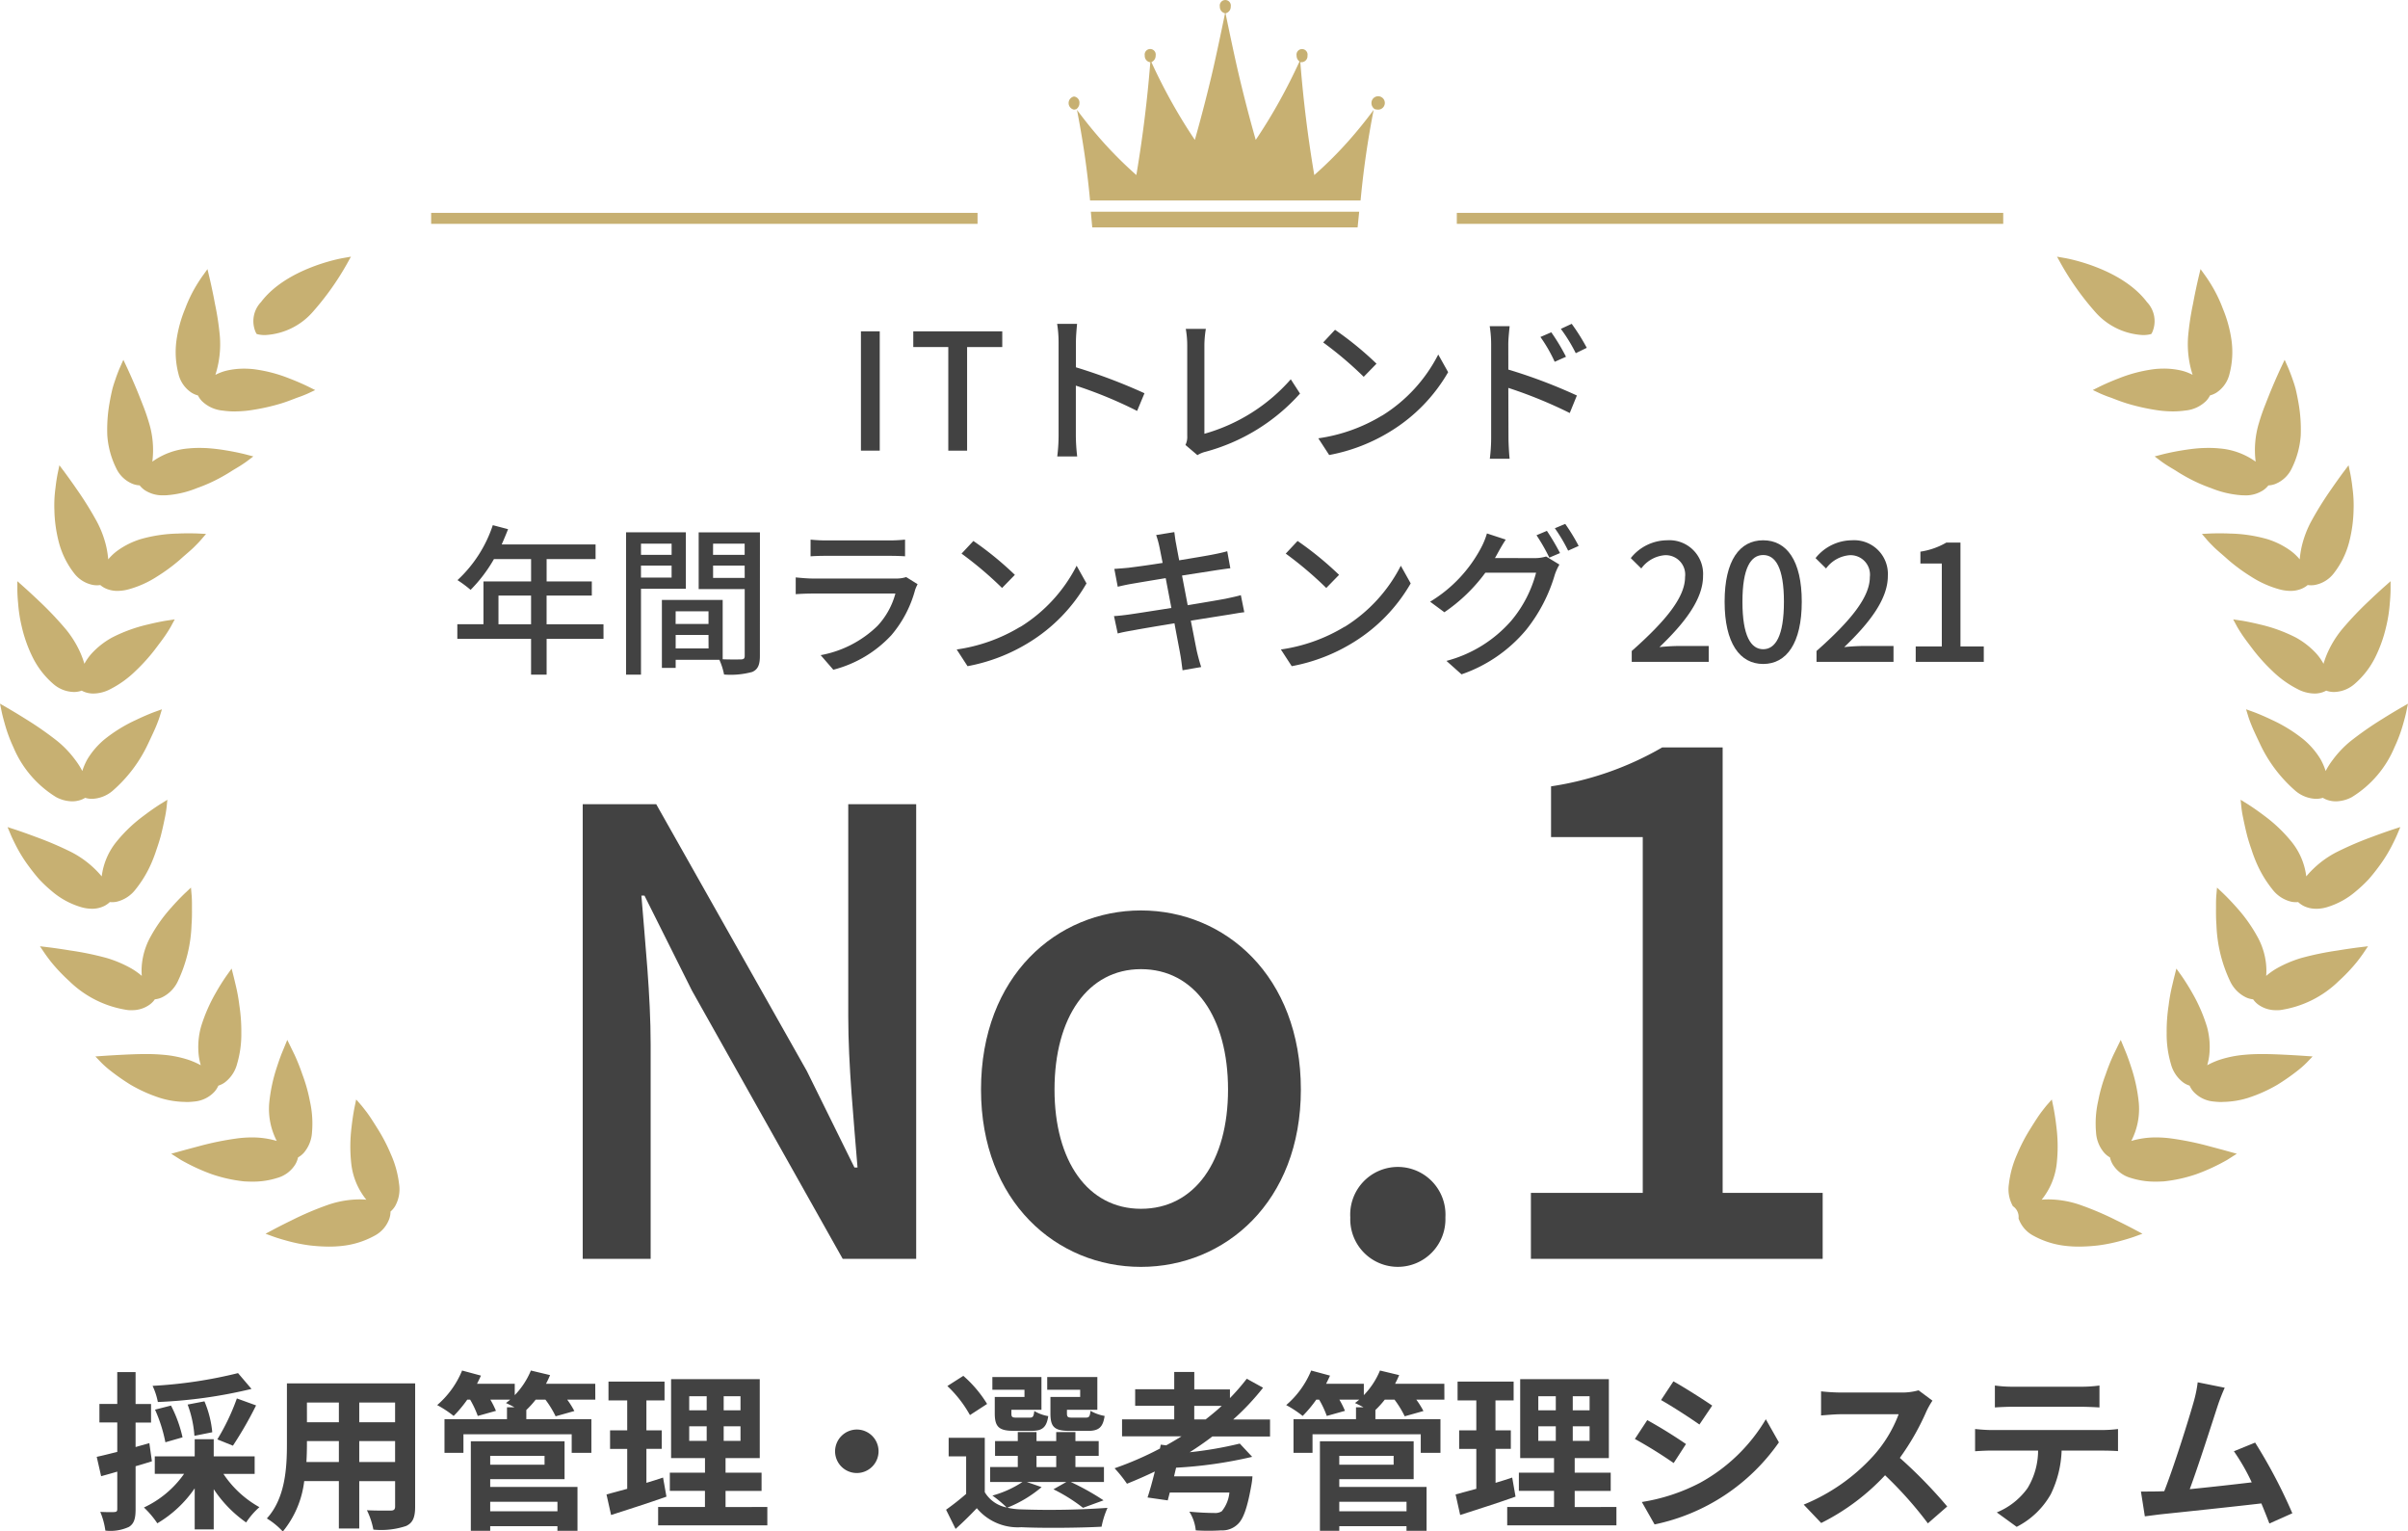 <svg data-name="グループ 179226" xmlns="http://www.w3.org/2000/svg" width="180.001" height="114.443" viewBox="0 0 180.001 114.443">
    <defs>
        <clipPath id="f1im1scyba">
            <path data-name="長方形 62418" style="fill:none" d="M0 0h180.001v114.443H0z"/>
        </clipPath>
    </defs>
    <g data-name="グループ 179186" style="clip-path:url(#f1im1scyba)">
        <path data-name="パス 206636" d="M265.459 153.388a8.292 8.292 0 0 1-.982-.055 6.432 6.432 0 0 1-2.4-.756 2.311 2.311 0 0 1-1.117-1.295.963.963 0 0 0-.421-.913 2.57 2.57 0 0 1-.3-1.655 7.584 7.584 0 0 1 .621-2.244 12.8 12.8 0 0 1 .96-1.852c.342-.548.624-.993.853-1.293s.385-.489.385-.489l.388-.441.12.575c.005.025.13.632.223 1.466a11.616 11.616 0 0 1 .018 2.808 5.177 5.177 0 0 1-1.119 2.639c.175-.016.347-.023.522-.023a7.409 7.409 0 0 1 2.374.418 22.985 22.985 0 0 1 2.662 1.133c.8.388 1.395.706 1.395.706l.58.31-.617.225s-.29.106-.77.241l-.087.024a12.373 12.373 0 0 1-1.815.38 13.029 13.029 0 0 1-1.471.092" transform="translate(-110.071 -60.232)" style="fill:#c7b072"/>
        <path data-name="パス 206637" d="M276 145.269a5.991 5.991 0 0 1-1.9-.282 2.3 2.3 0 0 1-1.353-1.043 1.753 1.753 0 0 1-.183-.486 1.731 1.731 0 0 1-.414-.323 2.574 2.574 0 0 1-.63-1.561 7.6 7.6 0 0 1 .158-2.32 12.143 12.143 0 0 1 .565-2.005 15.252 15.252 0 0 1 .572-1.438l.553-1.132.41.994c.1.252.225.6.355 1a12.231 12.231 0 0 1 .587 2.744 5.207 5.207 0 0 1-.565 2.811 6.457 6.457 0 0 1 1.87-.262 8.473 8.473 0 0 1 1.048.068 22.307 22.307 0 0 1 2.835.57l1.075.287 1.062.294-.733.466c-.133.076-.309.173-.529.287a14.471 14.471 0 0 1-1.776.778 11.141 11.141 0 0 1-2.4.533c-.207.012-.407.02-.607.02z" transform="translate(-114.839 -56.968)" style="fill:#c7b072"/>
        <path data-name="パス 206638" d="M284.846 135.415a5.3 5.3 0 0 1-.626-.036 2.315 2.315 0 0 1-1.532-.745 1.757 1.757 0 0 1-.281-.443 1.675 1.675 0 0 1-.467-.23 2.54 2.54 0 0 1-.936-1.406 7.815 7.815 0 0 1-.313-2.3 12.768 12.768 0 0 1 .149-2.077 13.036 13.036 0 0 1 .279-1.528c.085-.367.142-.593.142-.593l.155-.614.369.515c.016.022.385.541.8 1.271a12.279 12.279 0 0 1 1.12 2.565 5.667 5.667 0 0 1 .189 1.918 4.361 4.361 0 0 1-.173.954 6.041 6.041 0 0 1 .874-.389 8.2 8.2 0 0 1 1.938-.393c.368-.036.792-.054 1.294-.054.584 0 1.166.025 1.608.046.887.043 1.543.089 1.543.089l.623.044-.432.451a7.068 7.068 0 0 1-.608.545 16.349 16.349 0 0 1-1.586 1.115 11.031 11.031 0 0 1-2.243 1 6.6 6.6 0 0 1-1.884.287" transform="translate(-118.73 -53.063)" style="fill:#c7b072"/>
        <path data-name="パス 206639" d="M291.624 124.11a2.231 2.231 0 0 1-1.4-.434 1.72 1.72 0 0 1-.362-.377 1.678 1.678 0 0 1-.505-.132 2.534 2.534 0 0 1-1.2-1.189 10.651 10.651 0 0 1-1.037-4.254c-.037-.474-.033-.894-.031-1.232v-.307c0-.4.022-.636.022-.636l.053-.6.44.414c.019.018.474.447 1.035 1.084a11.544 11.544 0 0 1 1.608 2.29 5.324 5.324 0 0 1 .574 1.849 4.821 4.821 0 0 1 .018.962 5.309 5.309 0 0 1 .785-.557 9 9 0 0 1 1.809-.771 22.477 22.477 0 0 1 2.736-.568l.11-.018a43.638 43.638 0 0 1 1.533-.222l.639-.077-.36.534s-.171.253-.477.642a13.03 13.03 0 0 1-1.338 1.411 7.874 7.874 0 0 1-4.405 2.182 3.15 3.15 0 0 1-.253.009" transform="translate(-121.439 -48.622)" style="fill:#c7b072"/>
        <path data-name="パス 206640" d="M295.923 111.724a2.068 2.068 0 0 1-.918-.2 1.732 1.732 0 0 1-.429-.3 1.517 1.517 0 0 1-.165.009 1.766 1.766 0 0 1-.358-.037 2.511 2.511 0 0 1-1.406-.925 8.527 8.527 0 0 1-1.193-1.991 10.659 10.659 0 0 1-.379-1.019c-.108-.3-.209-.627-.3-.952a25.2 25.2 0 0 1-.287-1.257l-.051-.243a8.05 8.05 0 0 1-.1-.629l-.062-.6.509.315c.022.014.552.343 1.224.853a11.047 11.047 0 0 1 2.037 1.925 5.1 5.1 0 0 1 1.137 2.633 7.326 7.326 0 0 1 2.28-1.82 25.4 25.4 0 0 1 2.636-1.132c.858-.323 1.5-.535 1.5-.535l.616-.2-.253.6s-.119.283-.346.725a10.825 10.825 0 0 1-1.028 1.654 13.88 13.88 0 0 1-.744.927 10.3 10.3 0 0 1-.926.872 5.936 5.936 0 0 1-2.205 1.215 2.919 2.919 0 0 1-.787.116" transform="translate(-122.786 -43.815)" style="fill:#c7b072"/>
        <path data-name="パス 206641" d="M297.7 98.43a1.979 1.979 0 0 1-.5-.062 1.756 1.756 0 0 1-.479-.2 1.721 1.721 0 0 1-.512.076 2.5 2.5 0 0 1-1.567-.625 10.59 10.59 0 0 1-2.627-3.5l-.086-.182c-.23-.488-.429-.908-.556-1.231-.147-.363-.216-.588-.216-.588l-.174-.566.556.2c.025.009.608.224 1.366.589a11.192 11.192 0 0 1 2.389 1.477 5.962 5.962 0 0 1 1.257 1.467 4.746 4.746 0 0 1 .381.881 5.515 5.515 0 0 1 .52-.821 7.711 7.711 0 0 1 1.354-1.422 24.956 24.956 0 0 1 2.377-1.655 44.466 44.466 0 0 1 1.335-.808l.567-.327-.133.64s-.062.3-.2.781a11.309 11.309 0 0 1-.673 1.831 8 8 0 0 1-3.185 3.728 2.633 2.633 0 0 1-1.2.318" transform="translate(-123.086 -38.548)" style="fill:#c7b072"/>
        <path data-name="パス 206642" d="M295.373 83.668a2.77 2.77 0 0 1-1.26-.336 7.643 7.643 0 0 1-1.887-1.361 13.837 13.837 0 0 1-1.4-1.544l-.25-.332c-.271-.357-.5-.665-.663-.919-.213-.323-.325-.53-.325-.53l-.28-.519.582.088c.026 0 .639.1 1.453.3a11.535 11.535 0 0 1 2.64.963 6 6 0 0 1 1.521 1.183 3.938 3.938 0 0 1 .557.785 6.938 6.938 0 0 1 .335-.9 7.676 7.676 0 0 1 1.048-1.675 25.252 25.252 0 0 1 1.991-2.1c.642-.613 1.147-1.061 1.147-1.061l.491-.436v.657s0 .308-.04.8l-.016.172a10.789 10.789 0 0 1-.271 1.756 10.341 10.341 0 0 1-.823 2.313 6.374 6.374 0 0 1-1.538 1.98 2.411 2.411 0 0 1-1.514.6h-.1a1.727 1.727 0 0 1-.51-.1 1.694 1.694 0 0 1-.493.179 1.978 1.978 0 0 1-.392.039" transform="translate(-122.375 -31.842)" style="fill:#c7b072"/>
        <path data-name="パス 206643" d="M291.876 69.644a3.22 3.22 0 0 1-.835-.119 7.637 7.637 0 0 1-2.123-.957 13.567 13.567 0 0 1-1.684-1.236c-.17-.153-.335-.3-.488-.43-.267-.231-.5-.432-.669-.61-.276-.271-.43-.451-.43-.451l-.388-.454.6-.031s.259-.013.669-.013c.233 0 .514 0 .824.017a10.959 10.959 0 0 1 2.792.415 6.009 6.009 0 0 1 1.726.855 3.851 3.851 0 0 1 .7.658 7.288 7.288 0 0 1 .146-.948 7.644 7.644 0 0 1 .692-1.852 25.342 25.342 0 0 1 1.523-2.449c.5-.726.9-1.263.9-1.263l.39-.519.133.636s.062.3.128.792l.028.241a9.569 9.569 0 0 1 .085 1.7 10.39 10.39 0 0 1-.343 2.424 6.406 6.406 0 0 1-1.111 2.249 2.334 2.334 0 0 1-1.455.905 1.783 1.783 0 0 1-.268.02 1.664 1.664 0 0 1-.251-.018 1.724 1.724 0 0 1-.448.275 2.137 2.137 0 0 1-.845.163" transform="translate(-120.663 -25.488)" style="fill:#c7b072"/>
        <path data-name="パス 206644" d="M285.843 56.721c-.077 0-.156 0-.239-.007a7.39 7.39 0 0 1-2.25-.53 11.861 11.861 0 0 1-1.9-.86c-.272-.152-.52-.3-.737-.444l-.572-.344c-.34-.215-.529-.357-.529-.357l-.483-.365.585-.153c.025-.006.631-.164 1.469-.3.347-.056.868-.134 1.393-.166.2-.01.4-.016.592-.016a7.83 7.83 0 0 1 .811.039 5.351 5.351 0 0 1 2.7.988 6.943 6.943 0 0 1 .249-2.9 14.652 14.652 0 0 1 .485-1.394c.18-.463.359-.914.532-1.321.342-.81.627-1.415.627-1.415l.274-.582.261.587s.124.281.291.748l.025.072c.077.218.164.47.242.757.087.364.159.72.217 1.064a11.31 11.31 0 0 1 .166 2.434 6.558 6.558 0 0 1-.668 2.449 2.321 2.321 0 0 1-1.239 1.17 1.718 1.718 0 0 1-.512.107 1.7 1.7 0 0 1-.38.357 2.422 2.422 0 0 1-1.4.387" transform="translate(-118.07 -19.707)" style="fill:#c7b072"/>
        <path data-name="パス 206645" d="M277.107 45.487a8.294 8.294 0 0 1-1.373-.12 15.685 15.685 0 0 1-2.034-.467 13.266 13.266 0 0 1-.954-.336c-.174-.067-.332-.128-.474-.174-.383-.141-.6-.242-.6-.242l-.552-.258.546-.271a17.59 17.59 0 0 1 1.379-.594 10.85 10.85 0 0 1 2.7-.7 6.644 6.644 0 0 1 .687-.036 5.763 5.763 0 0 1 1.249.133 3.684 3.684 0 0 1 .9.331 7.821 7.821 0 0 1-.233-.932 7.535 7.535 0 0 1-.1-1.964 20.98 20.98 0 0 1 .365-2.412l.086-.455c.171-.865.326-1.515.326-1.515l.149-.623.374.519s.179.249.439.671a10.409 10.409 0 0 1 .852 1.758 9.678 9.678 0 0 1 .651 2.371 6.461 6.461 0 0 1-.149 2.512 2.313 2.313 0 0 1-.975 1.4 1.748 1.748 0 0 1-.482.208 1.656 1.656 0 0 1-.3.425 2.552 2.552 0 0 1-1.536.705 6.645 6.645 0 0 1-.946.066" transform="translate(-114.682 -14.744)" style="fill:#c7b072"/>
        <path data-name="パス 206646" d="M272.9 39.1a5.079 5.079 0 0 1-3.6-1.774 20.715 20.715 0 0 1-2.514-3.542l-.3-.541.61.107c.171.03 4.206.763 6.111 3.284a2.063 2.063 0 0 1 .386 2.284l-.063.105-.119.029a2.284 2.284 0 0 1-.511.048z" transform="translate(-112.721 -14.062)" style="fill:#c7b072"/>
        <path data-name="パス 206647" d="M39.165 153.388a8.292 8.292 0 0 0 .982-.055 6.432 6.432 0 0 0 2.4-.756 2.311 2.311 0 0 0 1.117-1.295 1.72 1.72 0 0 0 .081-.513 1.721 1.721 0 0 0 .34-.4 2.57 2.57 0 0 0 .3-1.655 7.584 7.584 0 0 0-.621-2.244 12.8 12.8 0 0 0-.96-1.852c-.342-.548-.624-.993-.853-1.293s-.385-.489-.385-.489l-.388-.441-.12.575c-.005.025-.13.632-.223 1.466a11.642 11.642 0 0 0-.018 2.808 5.177 5.177 0 0 0 1.119 2.639 5.696 5.696 0 0 0-.522-.023 7.409 7.409 0 0 0-2.374.418 22.98 22.98 0 0 0-2.662 1.133c-.8.388-1.395.706-1.395.706l-.58.31.617.225s.29.106.77.241l.087.024a12.374 12.374 0 0 0 1.815.38 13.029 13.029 0 0 0 1.471.092" transform="translate(-14.553 -60.232)" style="fill:#c7b072"/>
        <path data-name="パス 206648" d="M28.223 145.269a5.991 5.991 0 0 0 1.9-.282 2.3 2.3 0 0 0 1.353-1.043 1.752 1.752 0 0 0 .183-.486 1.73 1.73 0 0 0 .414-.323 2.574 2.574 0 0 0 .63-1.561 7.6 7.6 0 0 0-.158-2.32 12.143 12.143 0 0 0-.565-2.005 15.25 15.25 0 0 0-.572-1.438l-.553-1.132-.41.994c-.1.252-.225.6-.355 1a12.233 12.233 0 0 0-.587 2.744 5.207 5.207 0 0 0 .565 2.811 6.457 6.457 0 0 0-1.87-.262 8.473 8.473 0 0 0-1.048.068 22.306 22.306 0 0 0-2.835.57l-1.075.287-1.062.294.733.466c.133.076.309.173.529.287a14.47 14.47 0 0 0 1.776.778 11.142 11.142 0 0 0 2.4.533c.205.012.407.02.607.02z" transform="translate(-9.38 -56.968)" style="fill:#c7b072"/>
        <path data-name="パス 206649" d="M19.112 135.415a5.3 5.3 0 0 0 .626-.036 2.316 2.316 0 0 0 1.532-.745 1.758 1.758 0 0 0 .281-.443 1.675 1.675 0 0 0 .467-.23 2.54 2.54 0 0 0 .936-1.406 7.815 7.815 0 0 0 .313-2.3 12.766 12.766 0 0 0-.149-2.077 13.033 13.033 0 0 0-.279-1.528c-.085-.367-.142-.593-.142-.593l-.155-.614-.369.515a15.93 15.93 0 0 0-.8 1.271 12.279 12.279 0 0 0-1.12 2.565 5.666 5.666 0 0 0-.189 1.918 4.361 4.361 0 0 0 .173.954 6.039 6.039 0 0 0-.874-.389 8.2 8.2 0 0 0-1.938-.393 13.383 13.383 0 0 0-1.294-.054c-.584 0-1.166.025-1.608.046-.887.043-1.543.089-1.543.089l-.623.044.432.451a7.063 7.063 0 0 0 .608.545 16.348 16.348 0 0 0 1.586 1.115 11.03 11.03 0 0 0 2.243 1 6.6 6.6 0 0 0 1.885.287" transform="translate(-5.228 -53.063)" style="fill:#c7b072"/>
        <path data-name="パス 206650" d="M12 124.11a2.231 2.231 0 0 0 1.4-.434 1.719 1.719 0 0 0 .362-.377 1.679 1.679 0 0 0 .505-.132 2.534 2.534 0 0 0 1.2-1.189 10.651 10.651 0 0 0 1.037-4.254c.038-.474.033-.894.031-1.232v-.307c0-.4-.022-.636-.022-.636l-.053-.6-.44.414c-.019.018-.474.447-1.035 1.084a11.543 11.543 0 0 0-1.608 2.29 5.325 5.325 0 0 0-.574 1.849 4.824 4.824 0 0 0-.018.962 5.307 5.307 0 0 0-.785-.557 9 9 0 0 0-1.809-.771 22.476 22.476 0 0 0-2.736-.568l-.11-.018a43.638 43.638 0 0 0-1.533-.222l-.639-.077.36.534s.171.253.477.642a13.03 13.03 0 0 0 1.338 1.411 7.874 7.874 0 0 0 4.405 2.182c.087.007.172.009.253.009" transform="translate(-2.186 -48.622)" style="fill:#c7b072"/>
        <path data-name="パス 206651" d="M7.283 111.724a2.068 2.068 0 0 0 .918-.2 1.733 1.733 0 0 0 .429-.3 1.516 1.516 0 0 0 .165.009 1.766 1.766 0 0 0 .358-.037 2.511 2.511 0 0 0 1.406-.925 8.527 8.527 0 0 0 1.193-1.991 10.654 10.654 0 0 0 .379-1.019c.108-.3.209-.627.3-.952a25.2 25.2 0 0 0 .287-1.257l.051-.243c.076-.395.1-.629.1-.629l.062-.6-.509.315c-.022.014-.552.343-1.224.853a11.046 11.046 0 0 0-2.037 1.925 5.1 5.1 0 0 0-1.137 2.633 7.326 7.326 0 0 0-2.28-1.82 25.4 25.4 0 0 0-2.644-1.129c-.858-.323-1.5-.535-1.5-.535l-.616-.2.253.6s.119.283.346.725a10.826 10.826 0 0 0 1.028 1.654c.242.329.493.641.744.927a10.291 10.291 0 0 0 .926.872 5.936 5.936 0 0 0 2.219 1.208 2.919 2.919 0 0 0 .787.116" transform="translate(-.42 -43.815)" style="fill:#c7b072"/>
        <path data-name="パス 206652" d="M5.388 98.43a1.979 1.979 0 0 0 .5-.062 1.756 1.756 0 0 0 .479-.2 1.721 1.721 0 0 0 .512.076 2.5 2.5 0 0 0 1.567-.625 10.59 10.59 0 0 0 2.627-3.5l.086-.182c.23-.488.429-.908.556-1.231.147-.363.216-.588.216-.588l.174-.566-.556.2c-.025.009-.608.224-1.366.589a11.194 11.194 0 0 0-2.393 1.475 5.961 5.961 0 0 0-1.257 1.467 4.745 4.745 0 0 0-.381.881 5.51 5.51 0 0 0-.52-.821 7.71 7.71 0 0 0-1.354-1.422A24.951 24.951 0 0 0 1.9 92.266a44.466 44.466 0 0 0-1.335-.808L0 91.132l.133.64s.062.3.2.781A11.31 11.31 0 0 0 1 94.384a8 8 0 0 0 3.19 3.728 2.633 2.633 0 0 0 1.2.318" transform="translate(0 -38.548)" style="fill:#c7b072"/>
        <path data-name="パス 206653" d="M7.958 83.668a2.77 2.77 0 0 0 1.26-.336 7.644 7.644 0 0 0 1.882-1.361 13.834 13.834 0 0 0 1.4-1.544l.25-.332c.271-.357.5-.665.663-.919.213-.323.325-.53.325-.53l.28-.519-.582.088c-.026 0-.639.1-1.453.3a11.534 11.534 0 0 0-2.64.963 6.006 6.006 0 0 0-1.521 1.183 3.938 3.938 0 0 0-.557.785 6.941 6.941 0 0 0-.335-.9 7.676 7.676 0 0 0-1.048-1.675 25.254 25.254 0 0 0-1.991-2.1c-.642-.613-1.147-1.061-1.147-1.061l-.491-.436v.657s0 .308.04.8l.016.172a10.788 10.788 0 0 0 .271 1.756 10.342 10.342 0 0 0 .823 2.313 6.374 6.374 0 0 0 1.538 1.98 2.411 2.411 0 0 0 1.514.6h.1a1.726 1.726 0 0 0 .509-.1 1.7 1.7 0 0 0 .493.179 1.977 1.977 0 0 0 .392.039" transform="translate(-.956 -31.842)" style="fill:#c7b072"/>
        <path data-name="パス 206654" d="M11.761 69.644a3.22 3.22 0 0 0 .835-.119 7.637 7.637 0 0 0 2.123-.957 13.566 13.566 0 0 0 1.681-1.236c.17-.153.335-.3.488-.43.267-.231.5-.432.669-.61.276-.271.43-.451.43-.451l.388-.454-.6-.031s-.259-.013-.669-.013c-.233 0-.514 0-.824.017a10.959 10.959 0 0 0-2.792.415 6.01 6.01 0 0 0-1.726.855 3.851 3.851 0 0 0-.7.658 7.286 7.286 0 0 0-.146-.948 7.643 7.643 0 0 0-.692-1.852 25.342 25.342 0 0 0-1.523-2.449c-.5-.726-.9-1.263-.9-1.263l-.39-.519-.133.636s-.062.3-.128.792l-.028.241a9.567 9.567 0 0 0-.085 1.7 10.392 10.392 0 0 0 .343 2.424 6.406 6.406 0 0 0 1.112 2.25 2.334 2.334 0 0 0 1.455.905 1.782 1.782 0 0 0 .268.02 1.663 1.663 0 0 0 .251-.018 1.724 1.724 0 0 0 .448.275 2.137 2.137 0 0 0 .845.163" transform="translate(-2.973 -25.488)" style="fill:#c7b072"/>
        <path data-name="パス 206655" d="M18.1 56.721c.077 0 .156 0 .239-.007a7.39 7.39 0 0 0 2.25-.53 11.861 11.861 0 0 0 1.9-.86c.272-.152.52-.3.737-.444l.572-.344c.34-.215.529-.357.529-.357l.483-.365-.585-.153c-.025-.006-.631-.164-1.468-.3a14.494 14.494 0 0 0-1.393-.166c-.2-.01-.4-.016-.592-.016a7.829 7.829 0 0 0-.811.039 5.347 5.347 0 0 0-2.7.988 6.955 6.955 0 0 0-.249-2.9 14.66 14.66 0 0 0-.485-1.394c-.18-.463-.359-.914-.532-1.321-.342-.81-.627-1.415-.627-1.415l-.273-.582-.261.587s-.124.281-.291.748l-.022.071c-.077.218-.164.47-.242.757-.087.364-.159.72-.218 1.064a11.308 11.308 0 0 0-.166 2.434 6.558 6.558 0 0 0 .668 2.449A2.32 2.32 0 0 0 15.8 55.87a1.718 1.718 0 0 0 .512.107 1.7 1.7 0 0 0 .38.357 2.422 2.422 0 0 0 1.405.387" transform="translate(-5.873 -19.707)" style="fill:#c7b072"/>
        <path data-name="パス 206656" d="M27.2 45.487a8.3 8.3 0 0 0 1.373-.12 15.685 15.685 0 0 0 2.036-.463c.359-.108.675-.229.954-.336.174-.067.332-.128.474-.174.383-.141.6-.242.6-.242l.552-.258-.546-.271a17.59 17.59 0 0 0-1.379-.594 10.849 10.849 0 0 0-2.7-.7 6.644 6.644 0 0 0-.687-.036 5.763 5.763 0 0 0-1.249.133 3.685 3.685 0 0 0-.9.331 7.823 7.823 0 0 0 .233-.932 7.537 7.537 0 0 0 .1-1.964 20.981 20.981 0 0 0-.365-2.412l-.086-.455c-.171-.865-.326-1.515-.326-1.515l-.149-.623-.374.519s-.179.249-.439.671a10.41 10.41 0 0 0-.852 1.758 9.682 9.682 0 0 0-.651 2.371 6.461 6.461 0 0 0 .149 2.512 2.313 2.313 0 0 0 .975 1.4 1.749 1.749 0 0 0 .482.208 1.656 1.656 0 0 0 .3.425 2.552 2.552 0 0 0 1.536.705 6.645 6.645 0 0 0 .946.066" transform="translate(-9.627 -14.744)" style="fill:#c7b072"/>
        <path data-name="パス 206657" d="M33.71 39.1a5.079 5.079 0 0 0 3.6-1.774 20.714 20.714 0 0 0 2.514-3.542l.3-.541-.61.107c-.171.03-4.206.763-6.111 3.284a2.063 2.063 0 0 0-.386 2.284l.063.105.119.029a2.284 2.284 0 0 0 .511.048z" transform="translate(-13.891 -14.062)" style="fill:#c7b072"/>
        <path data-name="パス 206658" d="M75.492 104.154h5.494L92.249 124.1l3.554 7.2h.231c-.278-3.508-.693-7.617-.693-11.309v-15.837h5.078v33.975h-5.492l-11.264-20.035-3.554-7.109h-.231c.277 3.509.692 7.432.692 11.125v16.018h-5.078z" transform="translate(-31.933 -44.057)" style="fill:#424242"/>
        <path data-name="パス 206659" d="M127.091 131.3c0-8.494 5.678-13.387 11.956-13.387S151 122.807 151 131.3c0 8.4-5.678 13.249-11.956 13.249s-11.953-4.849-11.953-13.249m18.465 0c0-5.4-2.493-9-6.509-9-3.97 0-6.462 3.6-6.462 9 0 5.354 2.493 8.908 6.462 8.908 4.016 0 6.509-3.554 6.509-8.908" transform="translate(-53.759 -49.877)" style="fill:#424242"/>
        <path data-name="パス 206660" d="M174.931 154.9a3.561 3.561 0 1 1 7.109 0 3.557 3.557 0 1 1-7.109 0" transform="translate(-73.995 -63.921)" style="fill:#424242"/>
        <path data-name="パス 206661" d="M198.329 130.085h8.361V103.5h-6.855v-3.793a23.5 23.5 0 0 0 8.309-2.908h4.518v33.286h7.477v4.933h-21.81z" transform="translate(-83.892 -40.945)" style="fill:#424242"/>
        <path data-name="長方形 62415" transform="translate(64.356 24.759)" style="fill:#424242" d="M0 0h1.406v8.916H0z"/>
        <path data-name="パス 206662" d="M120.934 44.084h-2.617V42.91h6.651v1.175h-2.628v7.742h-1.406z" transform="translate(-50.048 -18.15)" style="fill:#424242"/>
        <path data-name="パス 206663" d="M142.927 48.45a32.226 32.226 0 0 0-4.58-1.89v3.74a14.184 14.184 0 0 0 .1 1.55h-1.49a12.68 12.68 0 0 0 .1-1.55v-7a8.76 8.76 0 0 0-.109-1.357h1.49c-.036.4-.085.933-.085 1.357v1.89a41.665 41.665 0 0 1 5.124 1.938z" transform="translate(-57.926 -17.742)" style="fill:#424242"/>
        <path data-name="パス 206664" d="M153.575 51.268a1.336 1.336 0 0 0 .133-.679v-6.771a7.235 7.235 0 0 0-.108-1.224h1.5a7.9 7.9 0 0 0-.109 1.211v6.627a13.431 13.431 0 0 0 6.457-4.071l.691 1.066a14.538 14.538 0 0 1-7.063 4.349 2.079 2.079 0 0 0-.606.254z" transform="translate(-64.961 -18.017)" style="fill:#424242"/>
        <path data-name="パス 206665" d="M175.556 49.13a11.532 11.532 0 0 0 4.2-4.567l.739 1.32a12.477 12.477 0 0 1-4.252 4.385 13.358 13.358 0 0 1-4.64 1.805l-.812-1.248a12.575 12.575 0 0 0 4.761-1.7m-.411-3.877-.957.981a27.6 27.6 0 0 0-3.029-2.568l.885-.945a24.567 24.567 0 0 1 3.1 2.532" transform="translate(-72.245 -18.071)" style="fill:#424242"/>
        <path data-name="パス 206666" d="M194.384 45.359a39.353 39.353 0 0 1 5.124 1.938l-.533 1.309a33.915 33.915 0 0 0-4.592-1.878l.012 3.744c0 .376.037 1.1.085 1.551H193a12.717 12.717 0 0 0 .1-1.551v-7a8.586 8.586 0 0 0-.109-1.357h1.49c-.037.4-.1.921-.1 1.357zm3.465-.582a11.058 11.058 0 0 0-1.066-1.853l.811-.351a14.936 14.936 0 0 1 1.1 1.829zm1.575-.642a12.013 12.013 0 0 0-1.115-1.818l.812-.376a15.3 15.3 0 0 1 1.126 1.793z" transform="translate(-81.634 -17.742)" style="fill:#424242"/>
        <path data-name="パス 206667" d="M70.174 76.51h-4.252v2.677h-1.163V76.51h-5.512v-1.09H61.2v-3.2h3.561v-1.67h-2.777a10.96 10.96 0 0 1-1.745 2.3 8.963 8.963 0 0 0-.98-.727 9.783 9.783 0 0 0 2.64-4.107l1.14.3c-.145.376-.316.775-.473 1.138h7.015v1.096h-3.659v1.672H69.3v1.054h-3.38v2.144h4.252zm-5.415-3.235h-2.436v2.145h2.436z" transform="translate(-25.061 -28.771)" style="fill:#424242"/>
        <path data-name="パス 206668" d="M82.223 73.158v6.421h-1.115V68.942h4.469v4.216zm0-2.532h2.289v-.836h-2.289zm2.288.8h-2.289v.9h2.289zm6.6 6.748c0 .642-.133 1.006-.569 1.2a6.153 6.153 0 0 1-2.109.194 5.037 5.037 0 0 0-.35-1.1h-3.268v.606h-1.03v-5.08h4.544v4.434c.593.025 1.174.012 1.368.012.219-.012.279-.072.279-.278v-4.98h-3.441v-4.24h4.579zm-6.3-2.386h2.459v-.946h-2.455zm2.459.824h-2.455v1.005h2.459zm.339-5.985h2.363v-.837h-2.359zm2.363.8h-2.359v.921h2.363z" transform="translate(-34.308 -29.162)" style="fill:#424242"/>
        <path data-name="パス 206669" d="M112.2 73.218a3.421 3.421 0 0 0-.182.412 8.689 8.689 0 0 1-1.781 3.4 8.948 8.948 0 0 1-4.337 2.58l-.946-1.09a8.2 8.2 0 0 0 4.241-2.181 5.7 5.7 0 0 0 1.345-2.423h-6.168c-.29 0-.823.012-1.283.048V72.71c.472.048.933.085 1.283.085h6.2a2.393 2.393 0 0 0 .775-.109zm-8-3.331a11.343 11.343 0 0 0 1.15.06h4.726a11.723 11.723 0 0 0 1.186-.06v1.247c-.3-.024-.786-.036-1.2-.036h-4.713c-.375 0-.811.012-1.15.036z" transform="translate(-43.608 -29.562)" style="fill:#424242"/>
        <path data-name="パス 206670" d="M128.708 76.484a11.534 11.534 0 0 0 4.2-4.567l.738 1.32a12.473 12.473 0 0 1-4.252 4.386 13.369 13.369 0 0 1-4.64 1.8l-.811-1.248a12.575 12.575 0 0 0 4.76-1.7m-.411-3.877-.957.981a27.484 27.484 0 0 0-3.029-2.568l.885-.945a24.668 24.668 0 0 1 3.1 2.532" transform="translate(-52.429 -29.641)" style="fill:#424242"/>
        <path data-name="パス 206671" d="M154.057 74.905c-.278.024-.714.108-1.175.181-.63.1-1.7.267-2.822.449.218 1.089.388 2 .46 2.326.085.351.194.775.316 1.138l-1.394.242c-.06-.424-.1-.812-.169-1.175-.048-.3-.23-1.211-.436-2.337-1.321.218-2.545.424-3.114.533-.5.084-.86.157-1.127.23l-.279-1.3c.3-.013.811-.073 1.151-.122.594-.085 1.83-.278 3.139-.485l-.425-2.229c-1.114.182-2.119.351-2.543.424s-.727.145-1.042.218l-.254-1.332c.339-.024.679-.048 1.054-.085a76.454 76.454 0 0 0 2.556-.363c-.121-.606-.206-1.042-.242-1.211a6.754 6.754 0 0 0-.242-.872l1.357-.219c.036.23.073.606.133.872.025.145.11.606.231 1.236 1.1-.182 2.132-.351 2.6-.448.376-.073.751-.158.993-.23l.231 1.272c-.219.024-.63.085-.969.133-.533.085-1.551.242-2.642.411l.424 2.217c1.175-.194 2.254-.376 2.835-.485.46-.1.86-.182 1.138-.267z" transform="translate(-61.045 -29.153)" style="fill:#424242"/>
        <path data-name="パス 206672" d="M170.708 76.484a11.535 11.535 0 0 0 4.2-4.567l.738 1.32a12.473 12.473 0 0 1-4.252 4.386 13.369 13.369 0 0 1-4.64 1.8l-.811-1.248a12.575 12.575 0 0 0 4.76-1.7m-.411-3.877-.957.981a27.482 27.482 0 0 0-3.029-2.568l.885-.945a24.668 24.668 0 0 1 3.1 2.532" transform="translate(-70.195 -29.641)" style="fill:#424242"/>
        <path data-name="パス 206673" d="M193.033 70.406a2.869 2.869 0 0 0 .909-.121l.993.605a4.17 4.17 0 0 0-.339.739 11.965 11.965 0 0 1-2.132 4.119 10.9 10.9 0 0 1-4.846 3.344l-1.127-1.005a9.7 9.7 0 0 0 4.858-3.017 9.163 9.163 0 0 0 1.842-3.574H189.4a12.553 12.553 0 0 1-3.064 2.956l-1.066-.788a10.358 10.358 0 0 0 3.8-4.01 5.668 5.668 0 0 0 .448-1.091l1.406.461c-.242.363-.5.824-.63 1.066-.061.108-.109.205-.181.314zM194 68.37a17.635 17.635 0 0 1 .981 1.66l-.8.339a14.3 14.3 0 0 0-.958-1.672zm1.369-.52a14.36 14.36 0 0 1 1.005 1.647l-.786.352a12.2 12.2 0 0 0-.994-1.673z" transform="translate(-78.367 -28.7)" style="fill:#424242"/>
        <path data-name="パス 206674" d="M211.338 78.245c2.629-2.326 3.986-4.058 3.986-5.524a1.453 1.453 0 0 0-1.515-1.635 2.422 2.422 0 0 0-1.757.992l-.786-.775a3.5 3.5 0 0 1 2.714-1.332 2.521 2.521 0 0 1 2.689 2.677c0 1.72-1.369 3.5-3.259 5.306a15.216 15.216 0 0 1 1.453-.084h2.23v1.186h-5.754z" transform="translate(-89.364 -29.597)" style="fill:#424242"/>
        <path data-name="パス 206675" d="M223.424 74.562c0-3.089 1.127-4.591 2.883-4.591s2.884 1.514 2.884 4.591c0 3.1-1.14 4.652-2.884 4.652s-2.883-1.551-2.883-4.652m4.434 0c0-2.556-.641-3.489-1.551-3.489s-1.55.933-1.55 3.489c0 2.581.642 3.55 1.55 3.55s1.551-.969 1.551-3.55" transform="translate(-94.507 -29.597)" style="fill:#424242"/>
        <path data-name="パス 206676" d="M235.278 78.245c2.629-2.326 3.986-4.058 3.986-5.524a1.453 1.453 0 0 0-1.515-1.635 2.422 2.422 0 0 0-1.757.992l-.786-.775a3.5 3.5 0 0 1 2.714-1.332 2.521 2.521 0 0 1 2.689 2.677c0 1.72-1.369 3.5-3.259 5.306a15.216 15.216 0 0 1 1.453-.084h2.23v1.186h-5.754z" transform="translate(-99.491 -29.597)" style="fill:#424242"/>
        <path data-name="パス 206677" d="M248.182 78.03h1.951v-6.2h-1.6v-.885a5.467 5.467 0 0 0 1.939-.679h1.054v7.764h1.744v1.15h-5.088z" transform="translate(-104.98 -29.721)" style="fill:#424242"/>
        <path data-name="パス 206678" d="M16.654 184.367c-.407.127-.812.254-1.219.368v3.212c0 .7-.114 1.079-.494 1.32a3.293 3.293 0 0 1-1.765.279 5.615 5.615 0 0 0-.381-1.4c.458.025.9.025 1.054.013s.216-.051.216-.216v-2.805c-.419.126-.838.241-1.206.342l-.33-1.447c.432-.089.965-.229 1.536-.368v-2.2h-1.334v-1.384h1.333V177.7h1.37v2.387h1.156v1.384h-1.156v1.829l1.029-.292zm5.345.939a7.748 7.748 0 0 0 2.691 2.488 5.728 5.728 0 0 0-.991 1.143 9.263 9.263 0 0 1-2.424-2.489v3.009h-1.422v-3.072A8.815 8.815 0 0 1 17.059 189a6.857 6.857 0 0 0-1-1.181 7.578 7.578 0 0 0 3-2.514h-2.19V184h2.984v-1.282h1.422V184h3.06v1.307zm2.1-6.348a35.89 35.89 0 0 1-7 .978 5.152 5.152 0 0 0-.394-1.207 34.116 34.116 0 0 0 6.387-.952zm-6.437 3.987a11.147 11.147 0 0 0-.774-2.438l1.193-.305a9.711 9.711 0 0 1 .863 2.374zm2.17-.482a8.316 8.316 0 0 0-.507-2.336l1.257-.241a7.728 7.728 0 0 1 .584 2.31zm1.714.266a16.576 16.576 0 0 0 1.46-3.06l1.435.521a28.084 28.084 0 0 1-1.731 3.01z" transform="translate(-5.299 -75.167)" style="fill:#424242"/>
        <path data-name="パス 206679" d="M45.655 188.371c0 .812-.178 1.219-.685 1.448a5.906 5.906 0 0 1-2.437.266 5.715 5.715 0 0 0-.482-1.447c.71.038 1.548.025 1.777.025s.33-.076.33-.3v-1.9h-2.68V190h-1.524v-3.542h-2.59a7.277 7.277 0 0 1-1.6 3.771 5.557 5.557 0 0 0-1.193-.977c1.384-1.524 1.5-3.784 1.5-5.561v-4.533h9.586zm-5.7-3.339v-1.562h-2.388v.229c0 .406-.012.863-.038 1.333zm-2.387-2.97h2.387v-1.473h-2.388zm6.589-1.473h-2.679v1.473h2.679zm0 2.882h-2.679v1.561h2.679z" transform="translate(-14.623 -75.781)" style="fill:#424242"/>
        <path data-name="パス 206680" d="M68.457 179.675h-2.1a6.468 6.468 0 0 1 .534.851l-1.4.394a7.415 7.415 0 0 0-.762-1.244H64a6.985 6.985 0 0 1-.7.774v.685h4.863v2.513h-1.471v-1.384H58.6v1.384h-1.417v-2.513h4.672v-.889h.559a9.071 9.071 0 0 0-.635-.317c.1-.076.215-.165.317-.254h-1.485a6.412 6.412 0 0 1 .419.838l-1.359.381a7.121 7.121 0 0 0-.571-1.219h-.215a9.336 9.336 0 0 1-1.016 1.219 7.948 7.948 0 0 0-1.232-.812A6.814 6.814 0 0 0 58.5 177.5l1.408.38c-.088.2-.19.406-.292.609h2.819v.851a5.863 5.863 0 0 0 1.207-1.841l1.434.343c-.089.215-.19.432-.305.647h3.682zM60.6 186.2h6.525v3.276h-1.5v-.343H60.6v.343h-1.448v-6.691h7.007v2.832H60.6zm0-1.662h4.063v-.661H60.6zm0 3.478h5.027v-.71H60.6z" transform="translate(-23.957 -75.083)" style="fill:#424242"/>
        <path data-name="パス 206681" d="M83.053 187.389c-1.4.5-2.92.977-4.139 1.371l-.343-1.537c.444-.114.965-.253 1.549-.418v-2.984h-1.282v-1.384h1.282V180.2h-1.4v-1.409h4.19v1.409h-1.355v2.234H82.7v1.384h-1.145v2.539c.418-.127.837-.253 1.244-.394zm7.541.774v1.371h-8.163v-1.371h3.5v-1.206h-2.625V185.6h2.628v-1.092H83.4v-5.9h6.628v5.9h-2.557v1.092h2.692v1.359h-2.692v1.206zm-5.84-7.224h1.307v-1.054h-1.306zm0 2.285h1.307v-1.092h-1.306zm3.834-3.339h-1.257v1.054h1.258zm0 2.247h-1.257v1.092h1.258z" transform="translate(-33.235 -75.548)" style="fill:#424242"/>
        <path data-name="パス 206682" d="M109.81 185.139a1.625 1.625 0 1 1-1.625 1.625 1.635 1.635 0 0 1 1.625-1.625" transform="translate(-45.762 -78.313)" style="fill:#424242"/>
        <path data-name="パス 206683" d="M129.7 186.5a9.252 9.252 0 0 1-2.564 1.537 5.221 5.221 0 0 0 1.041.127 61.726 61.726 0 0 0 6.449-.115 6.392 6.392 0 0 0-.444 1.41c-1.612.089-4.418.114-6 .038a3.99 3.99 0 0 1-3.326-1.422c-.482.508-.977 1-1.587 1.549l-.711-1.435a19.032 19.032 0 0 0 1.5-1.181V184.2h-1.307v-1.384h2.7v4.063a2.447 2.447 0 0 0 1.639 1.142 9.109 9.109 0 0 0-1.067-.889 7.816 7.816 0 0 0 2.247-1.016h-2.42V185h2.069v-.838h-1.7v-1.1h1.7v-.673h1.4v.673h1.473v-.673h1.435v.673h1.74v1.1h-1.74V185h2.133v1.117h-2.48a19.073 19.073 0 0 1 2.45 1.371l-1.536.559a12.672 12.672 0 0 0-2.209-1.384l.965-.546h-2.958zm-5.357-5.383a8.918 8.918 0 0 0-1.688-2.17l1.193-.762a9.038 9.038 0 0 1 1.777 2.1zm4.076-1.891h-2.4v-.952h3.669v2.45h-2.247v.267c0 .267.051.317.381.317h.978c.254 0 .3-.076.355-.494a2.983 2.983 0 0 0 1.041.381c-.127.863-.47 1.1-1.231 1.1h-1.333c-1.117 0-1.434-.292-1.434-1.307v-1.228h2.222zm.9 5.776h1.473v-.838h-1.473zm3.264-5.776h-2.464v-.952h3.747v2.45h-2.273v.253c0 .28.063.33.381.33H133c.254 0 .305-.076.356-.507a3.25 3.25 0 0 0 1.054.381c-.128.876-.458 1.117-1.257 1.117h-1.359c-1.143 0-1.435-.292-1.435-1.307v-1.231h2.223z" transform="translate(-51.838 -75.371)" style="fill:#424242"/>
        <path data-name="パス 206684" d="M151.708 182.5c-.545.419-1.117.812-1.7 1.181a28.289 28.289 0 0 0 3.746-.647l.926.99a32.369 32.369 0 0 1-5.688.812l-.152.647h5.86a5.2 5.2 0 0 1-.077.635c-.3 1.713-.609 2.577-1.041 2.958a1.659 1.659 0 0 1-1.219.444 15.358 15.358 0 0 1-1.9 0 3.191 3.191 0 0 0-.482-1.4c.736.076 1.536.1 1.866.1a.941.941 0 0 0 .559-.127 2.6 2.6 0 0 0 .571-1.4h-4.457l-.152.585-1.51-.216c.177-.533.367-1.218.545-1.942-.685.329-1.384.634-2.083.914a9.614 9.614 0 0 0-.926-1.155 24.32 24.32 0 0 0 3.39-1.473l.063-.292.407.051c.394-.216.774-.444 1.143-.673h-4.444v-1.27h3.9v-1.016h-2.92v-1.232h2.92v-1.294h1.5v1.307h2.665v.649a16.533 16.533 0 0 0 1.258-1.448l1.218.673a18.583 18.583 0 0 1-2.235 2.374h2.756v1.27zm-.508-1.27c.419-.33.826-.661 1.207-1.016h-2.057v1.016z" transform="translate(-61.078 -75.158)" style="fill:#424242"/>
        <path data-name="パス 206685" d="M178.457 179.675h-2.1a6.467 6.467 0 0 1 .534.851l-1.4.394a7.416 7.416 0 0 0-.762-1.244H174a6.985 6.985 0 0 1-.7.774v.685h4.863v2.513h-1.473v-1.384h-8.09v1.384h-1.422v-2.513h4.672v-.889h.559a9.071 9.071 0 0 0-.635-.317c.1-.076.215-.165.317-.254h-1.485a6.414 6.414 0 0 1 .419.838l-1.359.381a7.122 7.122 0 0 0-.571-1.219h-.215a9.338 9.338 0 0 1-1.016 1.219 7.947 7.947 0 0 0-1.232-.812 6.814 6.814 0 0 0 1.868-2.582l1.408.38c-.088.2-.19.406-.292.609h2.819v.851a5.863 5.863 0 0 0 1.207-1.841l1.434.343c-.089.215-.19.432-.305.647h3.682zM170.6 186.2h6.525v3.276h-1.5v-.343H170.6v.343h-1.447v-6.691h7.007v2.832h-5.56zm0-1.662h4.063v-.661H170.6zm0 3.478h5.027v-.71H170.6z" transform="translate(-70.487 -75.083)" style="fill:#424242"/>
        <path data-name="パス 206686" d="M193.053 187.389c-1.4.5-2.92.977-4.139 1.371l-.343-1.537c.444-.114.965-.253 1.549-.418v-2.984h-1.282v-1.384h1.282V180.2h-1.4v-1.409h4.19v1.409h-1.358v2.234h1.148v1.384h-1.141v2.539c.418-.127.837-.253 1.244-.394zm7.541.774v1.371h-8.164v-1.371h3.5v-1.206h-2.628V185.6h2.628v-1.092h-2.53v-5.9h6.628v5.9h-2.553v1.092h2.692v1.359h-2.692v1.206zm-5.84-7.224h1.308v-1.054h-1.308zm0 2.285h1.308v-1.092h-1.308zm3.834-3.339h-1.258v1.054h1.258zm0 2.247h-1.258v1.092h1.258z" transform="translate(-79.764 -75.548)" style="fill:#424242"/>
        <path data-name="パス 206687" d="M215.624 183.574 214.7 185a33.639 33.639 0 0 0-2.9-1.8l.927-1.409a36.14 36.14 0 0 1 2.895 1.79m1.028 2.907a12.937 12.937 0 0 0 4.939-4.761l.977 1.727a15.066 15.066 0 0 1-9.293 6.132l-.952-1.676a14.067 14.067 0 0 0 4.329-1.422m.927-5.777-.952 1.41c-.711-.5-2.032-1.358-2.869-1.829l.926-1.4c.839.47 2.235 1.359 2.9 1.815" transform="translate(-89.591 -75.669)" style="fill:#424242"/>
        <path data-name="パス 206688" d="M243.294 180.831a6.049 6.049 0 0 0-.445.786 18.649 18.649 0 0 1-1.993 3.491 35.817 35.817 0 0 1 3.542 3.631L242.952 190a28.963 28.963 0 0 0-3.2-3.594 16.717 16.717 0 0 1-4.774 3.568l-1.308-1.374a14.38 14.38 0 0 0 5.206-3.644 9.828 9.828 0 0 0 1.892-3.11h-4.3c-.533 0-1.232.076-1.5.089v-1.8a14.185 14.185 0 0 0 1.5.089h4.468a4.581 4.581 0 0 0 1.321-.165z" transform="translate(-98.841 -76.163)" style="fill:#424242"/>
        <path data-name="パス 206689" d="M265.4 182.766a9.759 9.759 0 0 0 1.155-.076v1.65c-.317-.025-.8-.037-1.155-.037h-3.06a8.035 8.035 0 0 1-.812 3.262A6.092 6.092 0 0 1 258.98 190l-1.485-1.079a5.282 5.282 0 0 0 2.3-1.816 5.456 5.456 0 0 0 .786-2.805h-3.491c-.368 0-.863.025-1.219.051v-1.661c.381.038.825.076 1.219.076zm-6.691-1.74c-.444 0-.977.026-1.358.051v-1.637a9.548 9.548 0 0 0 1.346.089h5.1a10.058 10.058 0 0 0 1.372-.089v1.638a25.155 25.155 0 0 0-1.372-.051z" transform="translate(-108.231 -75.902)" style="fill:#424242"/>
        <path data-name="パス 206690" d="M286.962 189.573a50.192 50.192 0 0 0-.6-1.5c-2.069.242-5.917.648-7.516.813-.317.038-.788.1-1.193.152l-.292-1.853c.432 0 .977 0 1.4-.013l.343-.013c.737-1.878 1.828-5.357 2.2-6.678a9.4 9.4 0 0 0 .3-1.46l2.02.406a14.285 14.285 0 0 0-.546 1.409c-.406 1.245-1.435 4.469-2.069 6.171 1.548-.152 3.351-.356 4.634-.508a15.271 15.271 0 0 0-1.333-2.324l1.587-.648a39 39 0 0 1 2.781 5.282z" transform="translate(-117.323 -75.725)" style="fill:#424242"/>
        <path data-name="パス 206691" d="M140.017 14.98h20.232a67.407 67.407 0 0 1 .967-6.714l.011-.053-.016.021a33.599 33.599 0 0 1-1.81 2.238 29.592 29.592 0 0 1-2.449 2.464l-.164.146-.036-.216a94.655 94.655 0 0 1-.997-8.09l-.01-.13h.13a.455.455 0 0 0 .405-.489.414.414 0 1 0-.814 0 .53.53 0 0 0 .154.383l.062.059-.036.078c-.45.975-.932 1.928-1.434 2.832a39.148 39.148 0 0 1-1.654 2.726l-.146.219-.072-.254c-.424-1.5-.823-3.048-1.187-4.586-.331-1.395-.818-3.745-.978-4.517l-.021-.1.1-.036a.491.491 0 0 0 .289-.469.414.414 0 1 0-.814 0 .492.492 0 0 0 .289.469l.1.036-.021.1c-.16.773-.647 3.123-.978 4.517a116.129 116.129 0 0 1-1.187 4.586l-.072.254-.146-.219a39.935 39.935 0 0 1-1.654-2.726 42.433 42.433 0 0 1-1.4-2.762l-.046-.1.092-.057a.506.506 0 0 0 .224-.437.414.414 0 1 0-.814 0 .478.478 0 0 0 .314.476l.1.027-.007.1a95.921 95.921 0 0 1-.999 8.108l-.036.216-.164-.146a29.676 29.676 0 0 1-2.449-2.464c-.619-.7-1.226-1.45-1.807-2.234l-.019-.025.012.061c.2 1.039.386 2.1.54 3.146.172 1.172.316 2.37.426 3.56m-1.205-7.766a.5.5 0 0 0 0 .979.346.346 0 0 0 .089-.012l.1-.026.074-.074a.534.534 0 0 0 .148-.377.454.454 0 0 0-.407-.489m22.461.934.094.025a.338.338 0 0 0 .088.012.5.5 0 1 0-.407-.489.53.53 0 0 0 .151.38z" transform="translate(-58.544)" style="fill:#c7b072"/>
        <path data-name="パス 206692" d="M141.423 28.589h19.837l.118-1.172h-20.06z" transform="translate(-59.777 -11.597)" style="fill:#c7b072"/>
        <path data-name="線 103" transform="translate(108.899 16.317)" style="fill:#424242" d="M0 0h40.845"/>
        <path data-name="長方形 62416" transform="translate(108.899 15.908)" style="fill:#c7b072" d="M0 0h40.845v.818H0z"/>
        <path data-name="線 104" transform="translate(32.228 16.317)" style="fill:#424242" d="M40.845 0H0"/>
        <path data-name="長方形 62417" transform="translate(32.229 15.908)" style="fill:#c7b072" d="M0 0h40.844v.818H0z"/>
    </g>
</svg>
